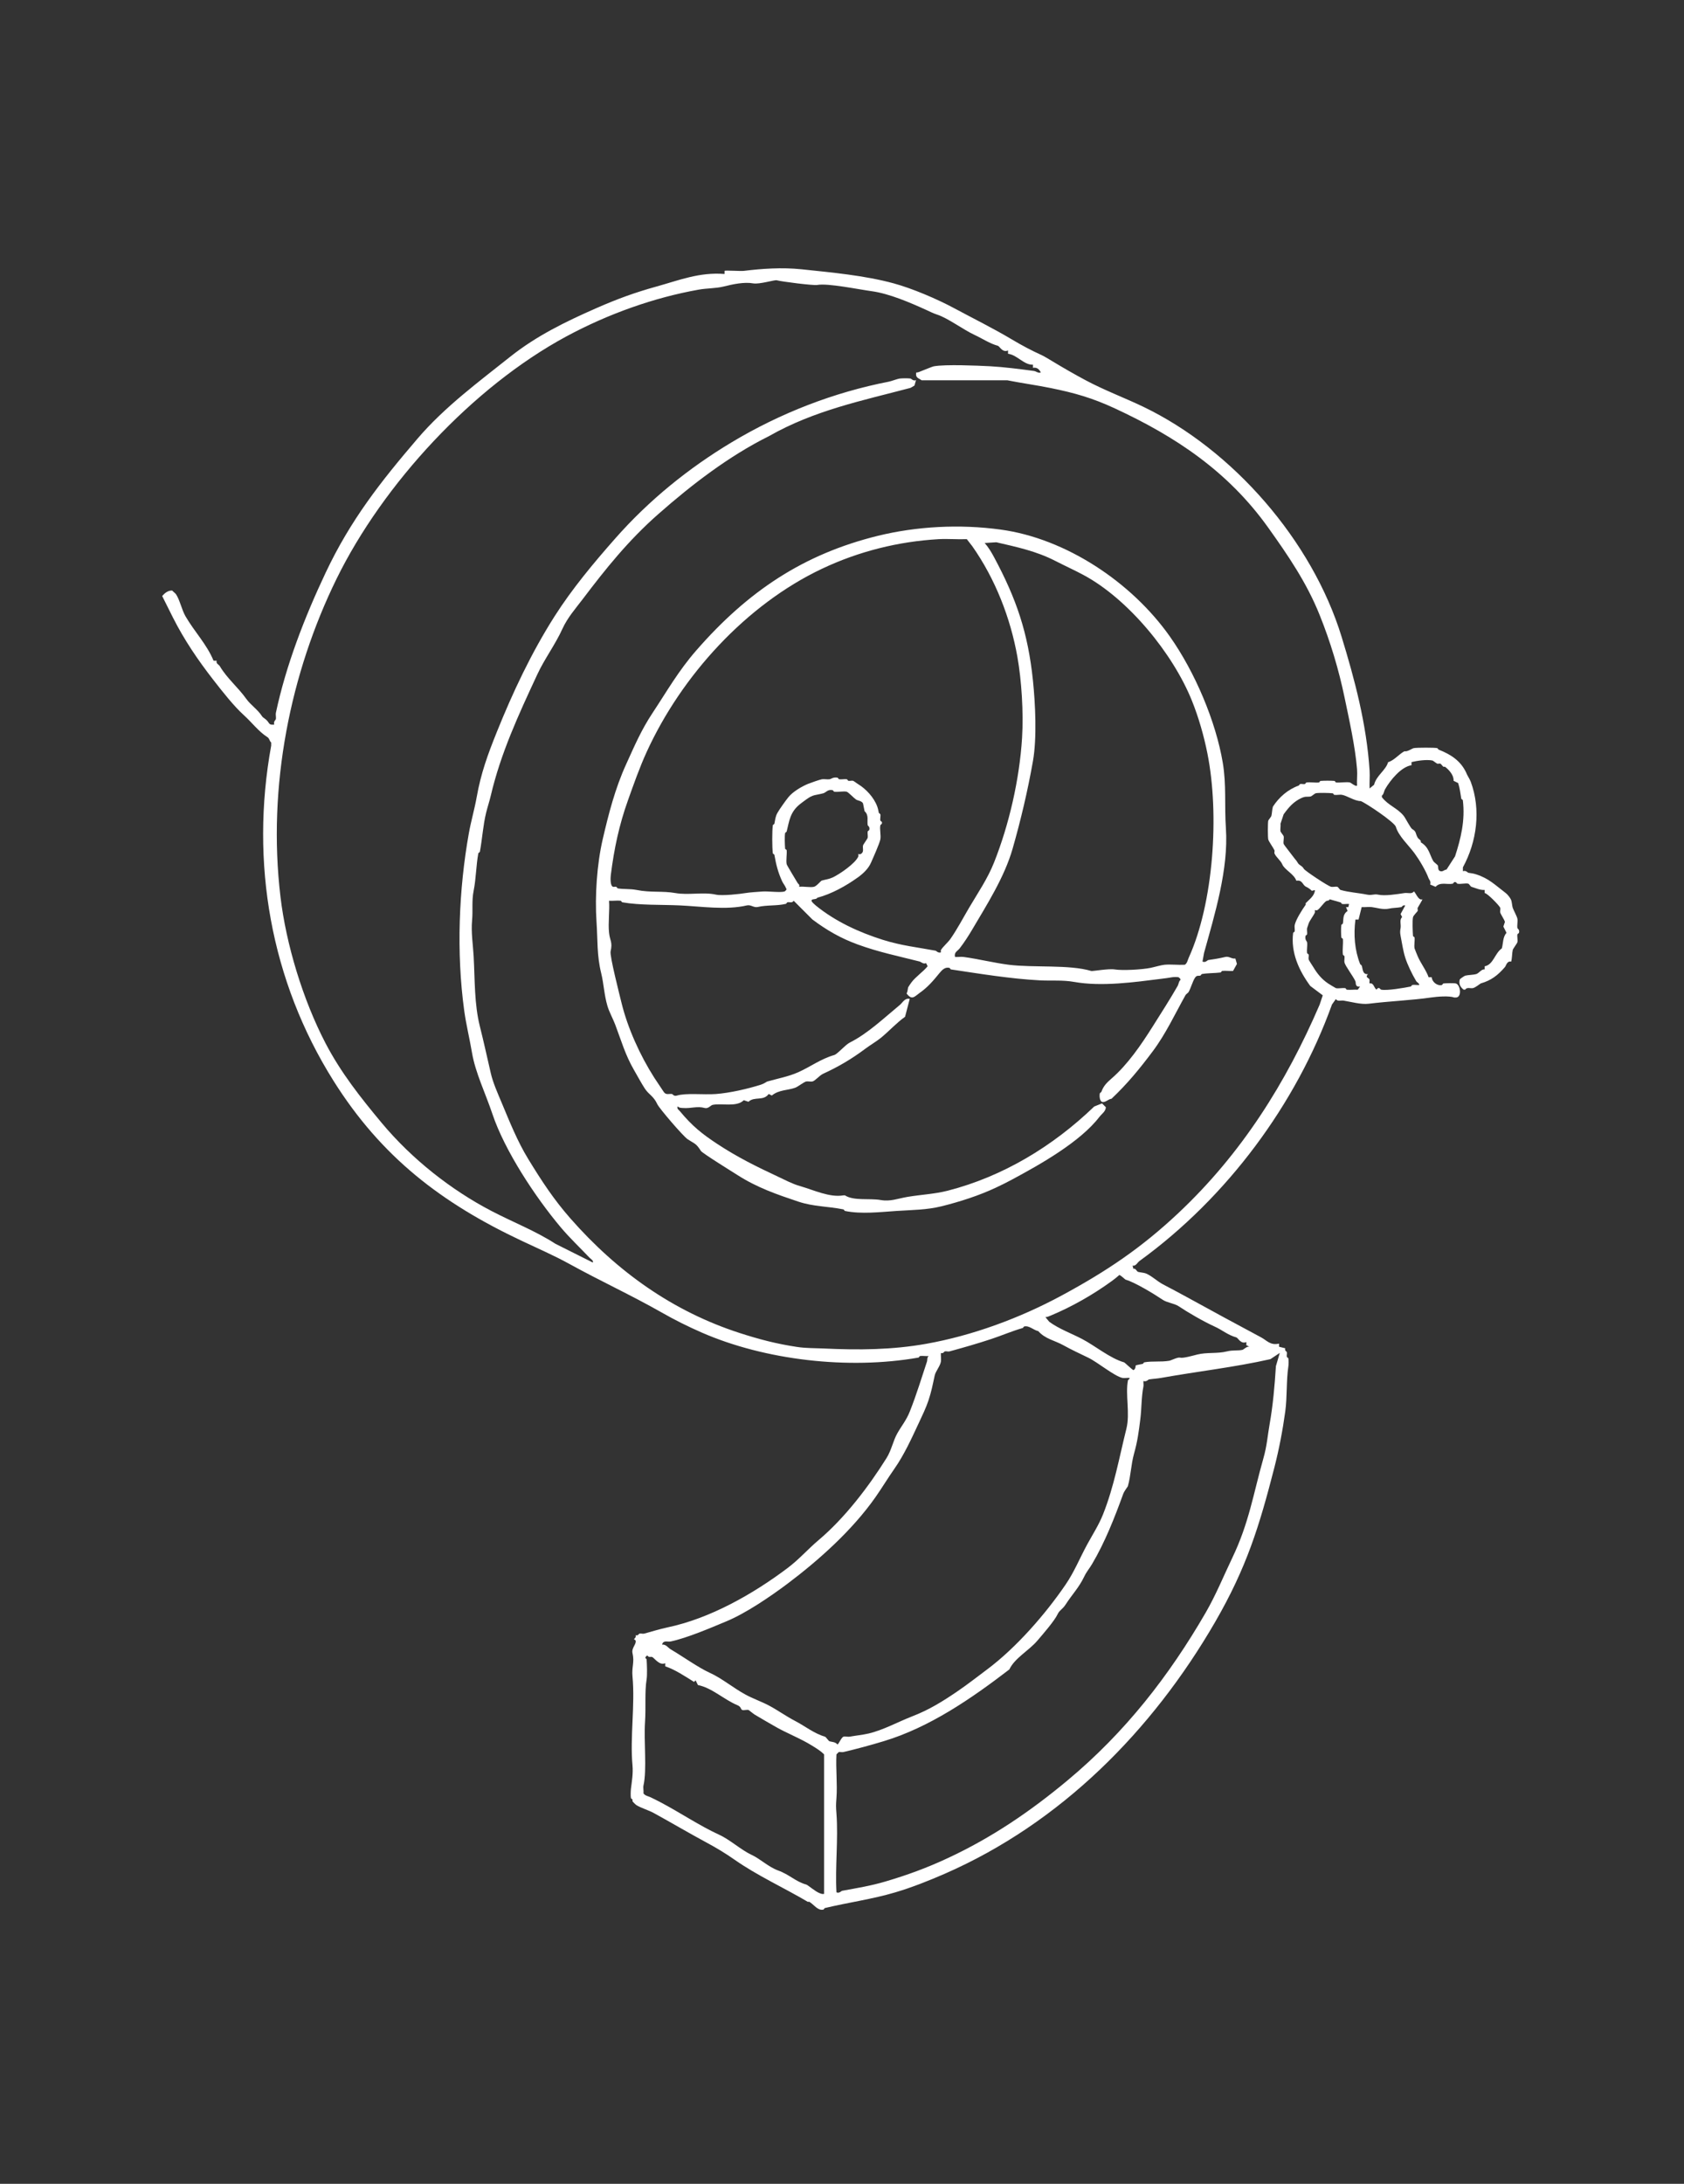 <svg width="270" height="350" viewBox="0 0 270 350" fill="none" xmlns="http://www.w3.org/2000/svg">
<rect x="0" y="0" width="270" height="350" fill="#333333" stroke="none"/>
<path d="M219.56 126.39L220.31 125.77C220.7 124.25 222.16 123.5 222.56 122.15C223.51 121.89 224.32 120.85 225.18 120.4C225.66 120.52 226.37 119.96 226.68 119.9C227.19 119.81 229.96 119.8 230.43 119.9C230.52 119.92 230.57 120.11 230.68 120.15C232.65 120.93 234.16 121.93 235.05 123.77C235.21 124.23 235.62 124.8 235.8 125.27C237.48 129.75 236.79 134.91 234.55 139.01V139.63C235.01 139.44 235.33 139.86 235.42 139.88C235.96 139.98 236.11 139.95 236.67 140.13C238.75 140.8 239.7 141.83 241.42 143.13C241.74 143.37 242.17 143.94 242.29 144.25C242.4 144.51 242.44 145.21 242.54 145.5C242.7 145.94 243.22 146.87 243.29 147.25C243.37 147.7 243.21 148.3 243.29 148.75C243.3 148.82 243.69 149.01 243.54 149.5C243.51 149.6 243.31 149.66 243.29 149.75C243.22 150.13 243.37 150.64 243.29 151C243.24 151.21 242.59 152.04 242.54 152.25C242.42 152.79 242.45 153.56 242.29 154.12C241.61 153.96 241.48 154.78 241.29 154.99C240.12 156.35 239.05 157.14 237.42 157.61C237.33 157.64 236.57 158.28 236.17 158.36C235.74 158.45 235.2 158.16 234.92 158.61H234.67C234.13 158.22 233.86 157.66 234.05 156.99C234.08 156.87 234.82 156.39 234.92 156.37C235.38 156.25 236.21 156.25 236.67 156.12C237.13 155.99 237.55 155.27 238.04 155.37V154.87C239.45 154.6 239.64 152.8 240.79 152C241.03 151.17 240.92 150.21 241.54 149.5L241.04 148.5L241.29 147.75C241.18 147.36 240.63 146.57 240.54 146.25C240.48 146.04 240.6 145.71 240.54 145.5C240.46 145.21 238.46 143.13 238.04 143.13V142.63C237.28 142.68 236.62 142.33 235.92 142.13C235.78 142.09 235.56 141.67 235.42 141.63C234.97 141.51 234.16 141.74 233.67 141.63C233.57 141.61 233.5 141.29 233.17 141.38C233.07 141.41 233.02 141.61 232.92 141.63C232.06 141.82 230.92 141.29 230.17 142.13L229.3 141.76C229.47 141.24 229.13 140.99 229.05 140.76C228.61 139.55 227.55 137.78 226.8 136.76C225.83 135.44 224.23 134 223.8 132.51C223.59 131.78 219.06 128.74 218.18 128.39C217.19 128.39 215.98 127.53 215.18 127.39C214.8 127.32 214.32 127.45 213.93 127.39C213.84 127.38 213.77 127.15 213.68 127.14C213.11 127.08 211.42 127.03 210.93 127.14C210.84 127.16 210.27 127.62 210.18 127.64C209.59 127.77 209.42 127.56 208.68 127.89C207.41 128.47 206.63 129.37 205.81 130.51L205.31 132.01C205.36 132.4 205.23 132.91 205.31 133.26C205.33 133.35 205.79 133.92 205.81 134.01C205.89 134.37 205.72 134.93 205.81 135.26C205.84 135.38 207.05 136.9 207.31 137.26C207.67 137.76 207.83 137.85 208.06 138.26C208.34 138.75 208.73 138.68 209.06 139.26C209.24 139.57 212.93 142.03 213.43 142.13C213.72 142.19 214.16 142.06 214.43 142.13C214.57 142.17 214.79 142.59 214.93 142.63C216.34 143.03 217.74 143.09 219.18 143.38C219.96 143.54 220.29 143.24 220.93 143.38C222.03 143.63 223.92 143.32 225.18 143.13C225.71 143.05 226.35 143.34 226.68 142.88C226.91 142.88 227.39 144.41 228.05 144.13C228.11 144.18 227.4 145.29 227.3 145.5C227.24 145.62 227.35 145.83 227.3 146C227.27 146.09 226.61 146.72 226.55 147C226.43 147.55 226.5 149.34 226.55 150C226.55 150.09 226.79 150.16 226.8 150.25C226.86 150.79 226.7 151.52 226.8 152C226.81 152.07 227.23 153.08 227.3 153.25C227.76 154.35 228.69 155.54 229.05 156.62H229.55C229.59 157.34 230.41 158.05 231.17 157.87C231.27 157.85 231.33 157.63 231.42 157.62C231.77 157.57 233.15 157.55 233.42 157.62C234.17 157.83 234.43 159.87 233.42 159.87H233.17C232.35 159.57 230.46 159.72 229.42 159.87C226.43 160.31 222.73 160.46 219.43 160.87C218.22 161.02 216.56 160.55 215.43 160.37C214.98 160.3 214.47 160.56 214.18 160.12L213.56 160.99C207.82 176.94 196.77 191.89 182.71 202.09C182.34 202.36 182.14 202.94 181.59 202.84L181.71 203.34C182.08 203.22 182.27 203.79 182.46 203.84C182.77 203.93 183.45 203.98 183.71 204.09C184.62 204.45 185.53 205.35 186.46 205.84C187.74 206.51 188.95 207.15 190.21 207.84C194.23 210.05 198.13 212.17 202.2 214.34C203.12 214.83 203.68 215.67 205.07 215.34V215.84L206.07 216.09C205.94 216.5 206.28 216.58 206.32 216.71C206.38 216.91 206.27 217.23 206.32 217.46C206.34 217.56 206.56 217.62 206.57 217.71C206.62 218.02 206.62 218.65 206.57 218.96C206.22 221.29 206.39 223.85 206.07 226.21C205.66 229.21 205.08 232.24 204.32 235.21C201.91 244.6 199.88 251.22 194.83 259.95C184.7 277.44 170.04 292.19 151.49 300.3C149.02 301.38 146.21 302.5 143.5 303.3C139.82 304.39 136.03 304.9 132.26 305.8C132.16 305.82 132.11 306.03 132.01 306.05C131.12 306.26 130.49 305.24 129.76 304.8C129.7 304.76 129.57 304.84 129.51 304.8C125.62 302.51 121.43 300.61 117.77 298.05C116.34 297.05 114.91 296.18 113.27 295.3C110.48 293.8 107.63 292.11 104.78 290.55C104.01 290.13 102.73 289.75 102.03 289.3C101.9 289.22 101.48 288.8 101.41 288.68C101.38 288.63 101.45 288.51 101.41 288.43C101.36 288.32 101.18 288.27 101.16 288.18C101.09 287.89 101.12 287.02 101.16 286.68C101.3 285.52 101.53 284.27 101.41 282.93C100.99 278.47 101.84 273.26 101.41 268.69C101.26 267.14 101.76 266.44 101.41 264.94C101.22 264.12 102.07 263.5 101.91 262.94C101.88 262.84 101.66 262.77 101.66 262.69C101.66 262.64 102.05 262.44 101.91 262.07C102.32 262.2 102.4 261.86 102.53 261.82C102.74 261.76 103.07 261.88 103.28 261.82C104.5 261.49 105.76 261.09 107.03 260.82C113.84 259.39 120.72 255.49 126.26 251.32C128.12 249.92 129.49 248.32 131.26 246.82C135.47 243.27 139.3 238.22 142.13 233.7C142.95 232.39 143.18 230.93 143.88 229.7C144.58 228.47 145.31 227.64 145.88 226.2C146.97 223.46 147.78 220.74 148.63 218.2C148.71 217.97 148.59 217.64 148.88 217.33C148.44 217.37 147.94 217.27 147.51 217.33C147.42 217.34 147.36 217.56 147.26 217.58C136.01 219.55 122.66 217.99 112.54 213.58C110.27 212.59 108.17 211.54 106.05 210.33C101.12 207.53 96.28 205.32 91.31 202.58C88.83 201.21 86.08 200.02 83.57 198.83C70.82 192.81 61.18 185.48 53.47 173.22C43.41 157.22 40.07 138.25 43.48 119.5V119C43.18 118.75 43.23 118.36 42.86 118.13C41.48 117.26 40.38 115.78 39.11 114.63C37.5 113.18 35.68 110.86 34.24 109.01C31.71 105.76 29.55 102.57 27.75 99.02L26 95.52C26.44 95.02 26.97 94.61 27.62 94.65C27.79 94.87 28.11 95.06 28.24 95.27C28.85 96.22 29.15 97.75 29.74 98.77C31.19 101.27 33.15 103.25 34.24 105.89H34.74C34.6 106.38 35.06 106.47 35.24 106.76C36.36 108.68 38.19 110.18 39.49 112.01C40.18 112.98 41.33 113.72 41.99 114.76C42.22 115.13 42.65 115.15 43.11 115.88C43.33 116.22 43.64 116.14 43.98 116.13C43.79 115.68 44.2 115.38 44.23 115.26C44.29 114.97 44.17 114.56 44.23 114.26C45.85 106.64 48.82 98.96 52.22 91.77C56.2 83.35 61.01 77.23 66.96 70.28C71.28 65.23 76.73 61.21 81.82 57.16C86.03 53.82 90.67 51.56 95.56 49.41C98.98 47.91 101.73 46.9 105.3 45.91C108.87 44.92 112.13 43.59 116.17 43.91V43.41C116.28 43.3 118.75 43.48 119.29 43.41C122.11 43.06 125.39 42.83 128.53 43.16C133.45 43.68 138.64 44.15 143.27 45.41C146.22 46.21 150.23 47.91 153.01 49.41C156.06 51.05 159.3 52.65 162.25 54.41C163.88 55.38 165.37 56.17 167 56.91C167.46 57.12 168.23 57.6 168.75 57.91C170.49 58.96 172.26 59.98 174 60.91C177.02 62.53 180.36 63.78 183.24 65.16C197.7 72.09 210.37 86.67 215.09 102.02C217.18 108.83 219.11 116.04 219.59 123.51C219.65 124.46 219.55 125.43 219.59 126.38L219.56 126.39ZM161.61 56.17C160.71 56.56 160.3 55.51 159.99 55.42C158.65 55.05 157.55 54.28 156.24 53.67C154.41 52.82 151.98 50.98 150.25 50.42C149.6 50.21 149.17 49.97 148.5 49.67C145.86 48.47 142.55 47.05 139.76 46.67C137.51 46.36 132.75 45.36 131.02 45.67C130.4 45.78 125.27 45.13 124.53 44.92C124.22 44.83 121.76 45.59 120.78 45.42C119.34 45.16 117.55 45.54 116.03 45.92C114.78 46.23 113.31 46.19 112.03 46.42C104.93 47.68 97.55 50.28 90.8 53.92C75.77 62.03 61.42 77.57 53.96 92.77C46.57 107.84 42.85 125.98 44.97 143.74C45.87 151.31 48.54 160.19 52.21 167.23C54.66 171.92 57.8 175.89 61.2 179.97C66.07 185.81 72.39 190.75 78.81 194.09C82.37 195.94 85.85 197.27 89.05 199.34L95.04 202.34C95.23 202.09 94.71 201.76 94.54 201.59C92.97 199.95 91.32 198.38 89.92 196.72C85.85 191.89 80.9 184.4 78.93 178.48C77.86 175.28 76.22 171.93 75.68 168.74C75.29 166.44 74.74 164.22 74.43 161.99C73.15 152.65 73.56 142.53 75.18 133.5C75.52 131.61 76.09 129.66 76.43 127.75C77.1 123.96 78.19 120.95 79.68 117.26C82.21 110.97 85.2 104.61 88.92 98.77C91.69 94.42 95.12 90.29 98.66 86.28C104.09 80.12 110.44 75.01 117.27 70.91C125.2 66.15 133.78 62.87 142.5 61.17C142.87 61.1 143.92 60.71 144.25 60.67C144.7 60.62 145.56 60.61 146 60.67C146.08 60.68 146.44 61.12 146.87 60.92L146.62 61.79L146 62.16C138.31 64.2 130.59 65.74 123.27 69.91C116.91 73.07 110.93 77.65 105.54 82.4C100.73 86.63 97.12 91.15 93.43 96.02C92.3 97.51 91 98.97 90.18 100.77C89.06 103.25 87.28 105.65 86.18 108.02C83.11 114.61 80.29 120.7 78.69 127.51C78.47 128.44 78.18 129.29 77.94 130.26C77.45 132.26 77.32 134.46 76.94 136.51C76.92 136.61 76.71 136.66 76.69 136.76C76.33 138.71 76.33 140.82 75.94 142.76C75.61 144.39 75.84 145.93 75.69 147.51C75.51 149.45 75.85 151.51 75.94 153.26C76.15 157.14 76.04 160.92 76.94 164.5C77.55 166.93 78.1 169.44 78.69 172C79.04 173.53 79.79 175.2 80.44 176.75C81.72 179.81 82.97 182.94 84.69 185.75C86.84 189.27 88.78 192.23 91.43 195.25C99.01 203.88 107.94 210.18 118.53 213.62C121.72 214.65 124.46 215.37 127.77 215.87C129.21 216.09 130.47 216.05 132.02 216.12C137.69 216.39 143.08 216.34 148.51 215.37C155.86 214.06 163.45 211.29 170.24 207.62C177.43 203.74 183.01 199.99 188.97 194.38C199.09 184.85 206.17 173.58 211.58 161.02L212.08 159.52L210.08 158.02C208.27 155.56 206.94 152.68 207.33 149.52C207.34 149.43 207.56 149.37 207.58 149.27C207.63 148.96 207.52 148.56 207.58 148.27C207.76 147.39 208.77 145.81 209.33 145.02C209.37 144.96 209.36 144.87 209.33 144.77C209.93 144.13 210.76 143.6 210.83 142.65L210.33 142.77C210.12 142.55 209.71 142.25 209.46 142.15C208.78 141.86 208.9 140.99 207.84 141.15C207.49 140.08 205.97 139.42 205.59 138.53C205.33 137.9 204.62 137.42 204.34 136.78C204.28 136.64 204.4 136.42 204.34 136.28C204.15 135.86 203.41 134.85 203.34 134.53C203.26 134.16 203.26 131.9 203.34 131.53C203.36 131.44 203.81 130.89 203.84 130.78C203.95 130.39 203.95 129.72 204.09 129.28C205.06 127.78 206.48 126.53 208.21 125.91C208.31 125.87 208.36 125.69 208.46 125.66C208.67 125.6 208.98 125.71 209.21 125.66C209.31 125.64 209.37 125.42 209.46 125.41C210.07 125.32 210.82 125.47 211.46 125.41C211.55 125.41 211.62 125.17 211.71 125.16C212.36 125.11 213.31 125.11 213.96 125.16C214.05 125.16 214.12 125.4 214.21 125.41C214.89 125.47 215.87 125.28 216.46 125.41C216.58 125.44 217.38 126.12 217.58 125.91C217.53 125.05 217.65 124.14 217.58 123.29C217.28 119.62 216.32 115.35 215.58 111.8C214.65 107.32 213.3 102.83 211.58 98.56C209.49 93.35 206.48 88.97 203.34 84.57C196.9 75.54 188.45 69.95 178.74 65.45C175.12 63.77 172.27 62.97 168.5 62.2C166.19 61.73 163.82 61.41 161.51 60.95H147.77C147.25 60.58 146.74 60.56 146.9 59.7C147.22 59.72 147.48 59.55 147.77 59.45C148.25 59.28 149.39 58.77 149.77 58.7C151.59 58.38 156.69 58.59 158.76 58.7C160.96 58.82 163.52 59.15 165.75 59.45C166.15 59.5 166.39 59.83 166.87 59.7C166.63 59.16 166.21 58.83 165.62 58.95V58.45C164.17 58.52 163.08 56.87 161.62 56.7V56.2L161.61 56.17ZM233.05 125.14C233.14 124.32 232.36 123.39 231.68 122.89C231.63 122.85 231.49 122.93 231.43 122.89C231.26 122.77 231.05 122.42 230.93 122.39C230.77 122.34 230.55 122.45 230.43 122.39C230.27 122.32 229.77 121.91 229.68 121.89C228.75 121.69 227.14 121.93 226.31 122.14V122.64C224.64 122.9 222.91 125.03 222.06 126.51C221.9 126.78 221.87 127.31 221.56 127.51V127.76C222.56 129.08 224.05 129.5 225.06 130.76C225.37 131.15 226.15 132.72 226.43 132.88C227.13 133.28 226.9 133.55 227.3 134.25C227.45 134.51 227.9 134.64 227.8 135C229.13 135.77 229.21 137.01 229.8 138C229.94 138.24 230.5 138.58 230.55 138.75C230.62 138.97 230.5 139.5 230.92 139.62C231.37 139.75 231.54 139.38 231.92 139.37L233.29 137.25C234.21 134.42 234.94 131.49 234.54 128.25C234.53 128.16 234.31 128.1 234.29 128C234.14 127.16 234.08 126.39 233.79 125.5L233.04 125.13L233.05 125.14ZM216.31 144.88C215.95 144.84 215.52 144.94 215.19 144.88C215.1 144.86 215.04 144.66 214.94 144.63L213.19 144.13C213.06 144.41 212.77 144.34 212.69 144.38C212.21 144.67 211.66 145.62 211.19 145.88C211.07 145.95 210.86 145.83 210.82 145.88C210.78 145.92 210.88 146.12 210.82 146.25C210.6 146.77 210.01 147.49 209.82 148C209.77 148.14 209.58 148.71 209.57 148.75C209.51 149.04 209.62 149.44 209.57 149.75C209.55 149.84 209.34 149.9 209.32 150C209.18 150.62 209.56 150.9 209.57 151C209.65 151.54 209.49 152.21 209.57 152.75C209.58 152.84 209.8 152.9 209.82 153C209.87 153.23 209.76 153.54 209.82 153.75C209.88 153.98 210.4 154.71 210.57 155C211.19 156.04 211.91 156.93 212.94 157.62C213.07 157.71 214.12 158.35 214.19 158.37C214.61 158.46 215.22 158.31 215.69 158.37C215.78 158.38 215.85 158.61 215.94 158.62C216.5 158.68 217.12 158.58 217.69 158.62L218.06 158.12C217.21 158.22 217.44 157.53 217.31 157.25C216.94 156.44 215.69 154.82 215.56 154.25C215.5 153.96 215.61 153.56 215.56 153.25C215.54 153.15 215.32 153.09 215.31 153C215.21 152.22 215.37 151.31 215.31 150.5C215.31 150.41 215.07 150.34 215.06 150.25C215.01 149.71 214.99 148.78 215.06 148.25C215.07 148.16 215.29 148.1 215.31 148C215.44 147.26 215.24 146.57 216.06 146L215.81 145.38H216.18L216.3 144.88H216.31ZM225.31 145.13C224.91 144.99 224.78 145.36 224.69 145.38C223.85 145.53 223.34 145.48 222.69 145.63C221.74 145.84 220.66 145.46 219.94 145.38C219.42 145.32 218.84 145.42 218.32 145.38L217.82 147.38H217.32C217 149.82 217.2 152.29 218.07 154.5C218.11 154.6 218.28 154.65 218.32 154.75C218.52 155.25 218.42 156.21 219.32 156.12C218.82 156.7 219.48 156.7 219.57 156.99C219.62 157.15 219.54 157.41 219.57 157.61C220.28 157.49 220.23 158.24 220.69 158.61C221.11 158.03 221.28 158.58 221.44 158.61C222.34 158.81 225.21 158.31 226.19 158.11C226.29 158.09 226.34 157.88 226.44 157.86C226.78 157.8 227.21 157.9 227.56 157.86C227.56 157.58 227.18 157.44 227.06 157.24C226.38 156.09 225.67 154.62 225.31 153.49C224.95 152.36 224.8 151.19 224.56 149.99C224.44 149.4 224.5 149.09 224.56 148.74C224.66 148.15 224.33 147.38 224.81 146.99L224.56 146.49L225.31 145.12V145.13ZM199.83 215.09C198.92 215.47 198.53 214.43 198.21 214.34C196.8 213.94 196.02 213.18 194.71 212.59C192.97 211.8 190.45 210.34 188.96 209.34C188.32 208.91 187.1 208.77 186.46 208.34C185.03 207.38 181.98 205.52 180.47 205.09C180.38 205.06 179.76 204.43 179.47 204.34C179.08 204.69 178.65 205.03 178.22 205.34C175.26 207.49 171.88 209.42 168.48 210.84C168.21 210.95 167.91 211.1 167.61 211.09L168.23 211.84C169.78 212.98 171.77 213.7 173.48 214.59C175.57 215.68 177.96 217.69 180.22 218.34C180.34 218.37 181.41 219.43 181.72 219.59C182.12 219.43 182.06 218.87 182.09 218.84C182.15 218.78 183 218.64 183.21 218.59C183.31 218.56 183.37 218.36 183.46 218.34C184.8 218.1 186.06 218.32 187.46 218.09C187.8 218.03 188.82 217.48 189.21 217.59C189.67 217.72 191.25 217.27 191.96 217.09C193.54 216.7 195.13 216.98 196.71 216.59C197.7 216.34 198.43 216.51 199.21 216.34C199.41 216.29 199.93 215.72 200.33 215.84L199.83 215.59V215.09ZM181.09 220.84C180.74 220.79 180.29 220.91 179.97 220.84C178.66 220.56 175.99 218.32 174.47 217.59C173.15 216.95 171.84 216.35 170.47 215.59C169.1 214.83 167.58 214.6 166.47 213.34C165.69 213.17 165.01 212.41 164.22 212.59C164.12 212.61 164.07 212.81 163.97 212.84C162.29 213.32 160.6 214.05 158.97 214.59C156.74 215.33 154.43 215.99 152.23 216.59C152.02 216.65 151.69 216.53 151.48 216.59C151.35 216.63 151.27 216.97 150.86 216.84C150.82 217.28 150.92 217.79 150.86 218.21C150.75 218.94 150.01 219.76 149.86 220.46C149.55 221.89 149.34 223.03 148.86 224.46C148.47 225.63 147.85 226.91 147.36 227.96C146.17 230.5 145 233.12 143.36 235.46C142.36 236.88 141.38 238.51 140.36 239.96C136.65 245.25 131.29 250.04 126.25 253.83C123.46 255.92 119.6 258.54 116.51 259.83C113.88 260.93 110.13 262.53 107.52 263.08C107.03 263.18 106.35 262.82 106.15 263.58C106.76 263.5 107.12 264.09 107.52 264.33C109.43 265.45 111.96 267.26 113.76 268.08C115.72 268.96 117.59 270.54 119.51 271.58C120.74 272.25 122 272.67 123.26 273.33C124.68 274.08 125.96 275.02 127.51 275.83C129.06 276.64 130.57 277.85 132.26 278.33C132.44 278.38 132.83 279.03 133.01 279.08C133.38 279.19 133.93 279.16 134.26 279.58C134.47 279.58 134.87 278.44 135.26 278.33C135.52 278.26 135.96 278.39 136.26 278.33C137.2 278.16 138.31 278.05 139.26 277.83C141.58 277.29 143.99 275.96 146.25 275.08C148.98 274.03 151.17 272.66 153.49 271.08C155.16 269.94 156.62 268.79 158.24 267.58C162.92 264.09 167.6 258.72 170.85 253.96C172.26 251.9 173.11 249.73 174.35 247.46C175.17 245.96 176.18 244.39 176.85 242.71C178.65 238.18 179.45 233.57 180.6 228.97C181.21 226.51 180.4 223.49 180.85 221.22C180.87 221.14 181.22 220.95 181.1 220.85L181.09 220.84ZM134.13 303.29C134.57 303.48 134.9 303.06 135 303.04C137.39 302.6 139.6 302.25 141.99 301.54C145.44 300.52 148.58 299.38 151.98 297.79C159.05 294.5 165.23 290.29 171.21 285.3C180.43 277.61 187.45 268.58 193.32 258.44C194.96 255.6 196.2 252.55 197.57 249.69C200.27 244.06 200.94 239.43 202.57 233.7C203.14 231.69 203.21 230.25 203.57 228.2C204.1 225.2 204.37 222.1 204.57 218.95L205.19 216.83L203.69 217.83C197.99 219.12 192.02 219.79 186.2 220.83C185.49 220.96 184.92 220.97 184.2 221.08C184.13 221.09 183.78 221.52 183.33 221.33C183.3 221.61 183.38 221.95 183.33 222.2C182.99 223.88 183.05 225.71 182.83 227.45C182.57 229.54 182.38 230.99 181.83 232.95C181.32 234.79 181.32 236.49 180.83 238.2C180.81 238.28 180.27 238.93 180.08 239.45C178.73 243.17 177.16 247.19 175.08 250.69C174.65 251.42 174.25 251.82 173.83 252.69C172.99 254.45 171.9 255.53 170.83 257.19C170.35 257.93 169.87 258.06 169.58 258.69C169.08 259.77 167.19 261.93 166.33 262.94C164.94 264.57 162.71 265.71 161.83 267.56C155.68 272.28 149.02 276.84 141.72 279.05C139.55 279.71 137.35 280.3 135.23 280.8C135.02 280.85 134.72 280.77 134.48 280.8L134.11 281.17C133.98 283.46 134.28 285.9 134.11 288.17C134.02 289.35 134.02 289.48 134.11 290.67C134.42 294.75 133.88 299.18 134.11 303.29H134.13ZM132.13 303.54V281.18C131.59 280.62 130.93 280.23 130.26 279.81C128.29 278.57 126.02 277.75 124.02 276.56C123.08 276.01 122.04 275.43 121.02 274.81C120.73 274.63 120.08 274.08 120.02 274.06C119.75 273.98 119.29 274.14 119.02 274.06C118.73 273.98 118.88 273.57 118.27 273.31C116.04 272.38 114.18 270.52 111.9 270.06L111.53 269.31L111.28 269.56C109.76 268.62 108.25 267.59 106.66 267.06V266.56C105.7 267 104.9 265.67 104.54 265.56C104.31 265.49 104 265.69 103.79 265.31C103.16 265.74 103.66 265.81 103.67 265.93C103.73 266.75 103.79 268.43 103.67 269.18C103.35 271.08 103.57 273.78 103.42 275.93C103.2 279.09 103.75 283.58 103.17 286.17C103.09 286.52 103.22 287.03 103.17 287.42C103.43 287.81 103.9 287.86 104.29 288.04C104.78 288.27 105.25 288.51 105.79 288.79C108.97 290.45 112.15 292.61 115.28 294.04C117.06 294.85 118.82 296.5 120.53 297.29C121.91 297.93 123.19 299.21 124.78 299.79C126.58 300.44 127.55 301.56 129.28 302.04C129.53 302.11 130.72 303.16 131.4 303.41C131.66 303.51 131.84 303.59 132.15 303.53L132.13 303.54Z" fill="white"/>
<path d="M192.83 154.12C193.27 154.32 193.62 153.88 193.7 153.87C194.8 153.71 195.43 153.61 196.45 153.37C197.07 153.22 197.45 153.71 198.07 153.62L198.32 154.49L197.7 155.61C197.13 155.66 196.5 155.54 195.95 155.61C195.86 155.62 195.79 155.85 195.7 155.86C194.75 155.98 193.63 155.94 192.7 156.11C192.61 156.13 192.55 156.33 192.45 156.36C192.15 156.45 191.89 156.24 191.58 156.73C191.22 157.29 190.92 158.37 190.58 158.98C190.48 159.15 190.18 159.31 190.08 159.48C188.36 162.56 186.91 165.7 184.83 168.48C182.75 171.26 180.77 173.68 178.21 176.1C177.72 176.13 177.22 176.75 176.71 176.6C176.3 176.48 176.25 175.6 176.34 175.23C176.36 175.14 176.55 175.08 176.59 174.98C176.92 174.05 177.46 173.51 178.21 172.86C180.79 170.63 182.96 167.46 184.83 164.49C186.13 162.42 187.56 160.21 188.83 157.99C188.94 157.79 189.01 157.31 189.2 157.12C189.45 156.99 189.02 156.64 188.95 156.62C188.77 156.57 188.16 156.58 187.95 156.62C187.35 156.73 186.89 156.78 186.2 156.87C181.92 157.41 176.65 158.16 172.21 157.37C170.36 157.04 168.64 157.22 166.71 157.12C161.98 156.87 157.1 156.06 152.47 155.37C152.38 155.36 152.32 155.14 152.22 155.12C151.5 154.95 151.04 155.46 150.6 155.99C149.65 157.16 148.74 158.23 147.48 159.11C146.64 159.7 146.24 160.39 145.36 159.23C145.53 158.91 145.53 158.5 145.61 158.23C145.62 158.18 146.06 157.55 146.11 157.48C146.76 156.58 148.01 155.75 148.73 154.86L148.48 154.36C148.01 154.56 147.65 154.15 147.48 154.11C144.05 153.24 140.88 152.6 137.49 151.36C134.8 150.38 132.56 149.09 130.25 147.36L127.25 144.36C127.01 144.78 126.6 144.53 126.25 144.61C126.15 144.63 126.1 144.84 126 144.86C124.54 145.21 122.97 145.02 121.5 145.36C120.84 145.51 120.41 144.96 119.75 145.11C116.42 145.89 112.45 145.27 109.01 145.11C105.99 144.97 102.61 145.11 99.77 144.61C99.67 144.59 99.61 144.37 99.52 144.36C98.93 144.29 98.25 144.41 97.65 144.36C97.77 146.01 97.48 147.86 97.65 149.48C97.78 150.78 98.25 150.96 97.9 152.48C97.73 153.19 99.36 159.53 99.65 160.73C100.63 164.75 102.62 169.15 104.9 172.72C105.41 173.52 105.93 174.24 106.4 174.97C106.78 175.57 107.25 175.25 107.77 175.34C107.84 175.35 108.03 175.74 108.52 175.59C110.01 175.14 112.8 175.48 114.76 175.34C117.02 175.17 119.89 174.51 122 173.84C122.56 173.66 122.89 173.37 123 173.34C124.7 172.85 126.41 172.55 128 171.84C129.98 170.95 131.6 169.71 133.75 169.09C134.28 168.94 135.5 167.47 136.25 167.09C139.11 165.66 141.73 163.16 144.24 161.09C144.76 160.66 145.05 159.92 145.86 160.09L145.11 162.96C143.77 163.9 142.54 165.27 141.24 166.33C140.54 166.9 139.47 167.53 138.74 168.08C136.51 169.75 134.38 170.99 132 172.08C131.36 172.37 130.72 173.22 130.25 173.33C129.96 173.39 129.54 173.27 129.25 173.33C128.9 173.41 127.93 174.17 127.5 174.33C126.34 174.76 124.87 174.64 123.75 175.58L123.25 175.33C122.39 176.52 120.97 175.67 120 176.58L119.25 176.33C118.11 177.49 115.68 176.77 114.25 177.08C113.96 177.14 113.54 177.73 113 177.58C111.78 177.23 110.82 177.68 109.5 177.58C109.11 177.55 108.97 177.57 108.63 177.33C108.53 177.76 108.79 177.83 109 178.08C111.02 180.51 112.57 181.73 114.99 183.33C118.26 185.48 121.27 186.96 124.73 188.58C125.82 189.09 127.03 189.74 128.23 190.08C130.47 190.72 133.01 191.96 135.22 191.58H135.47C136.9 192.5 139.42 192.01 141.22 192.33C142.76 192.6 143.94 192.09 145.47 191.83C147.66 191.46 149.86 191.37 151.96 190.83C160.78 188.56 168.76 183.76 175.44 177.34L176.69 176.84L177.31 177.46C177.25 178.16 176.67 178.49 176.31 178.96C173.19 183.02 166.84 186.59 162.2 189.08C161.31 189.56 160.61 189.9 159.7 190.33C156.96 191.62 153.9 192.6 150.96 193.33C148.58 193.92 146.3 193.91 143.72 194.08C141.14 194.25 138.08 194.62 135.48 194.08C135.38 194.06 135.33 193.85 135.23 193.83C132.7 193.32 130.44 193.4 127.99 192.58C124.55 191.43 121.39 190.34 118.25 188.33C117.51 187.86 112.63 184.84 112.38 184.46C111.57 183.19 111.39 183.34 110.26 182.59C109.52 182.1 105.7 177.64 105.39 176.97C104.76 175.62 104.06 175.48 103.39 174.47C102.86 173.67 102.15 172.34 101.64 171.47C100.25 169.07 99.6 166.76 98.64 164.22C98.27 163.24 97.69 162.23 97.39 161.22C96.85 159.37 96.82 157.73 96.39 155.97C95.68 153.11 95.84 150.66 95.64 147.72C95.36 143.58 95.71 138.48 96.64 134.48C97.57 130.48 98.62 126.36 100.39 122.49C101.74 119.52 102.8 117.02 104.64 114.24C106.91 110.82 108.75 107.55 111.63 104.25C119.92 94.74 128.84 88.81 140.73 85.88C146.94 84.36 153.83 83.97 160.46 84.88C170.84 86.3 181.38 93.25 187.56 102C191.6 107.72 194.94 115.63 196.05 122.24C196.65 125.8 196.3 129.08 196.55 132.73C197 139.31 194.74 146.62 193.05 152.72L192.8 154.09L192.83 154.12ZM150.87 152.62C150.87 152.62 150.8 152.36 150.87 152.25C151.13 151.79 152.03 150.99 152.37 150.5C153.47 148.93 154.38 147.18 155.37 145.5C156.78 143.11 158.34 140.84 159.37 138.25C161.8 132.15 163.46 124.88 163.87 118.26C164.12 114.18 163.79 109.04 163.12 105.27C162.03 99.13 159.61 92.82 155.88 87.53C155.63 87.18 155.27 86.78 155.01 86.41C153.52 86.47 152 86.33 150.51 86.41C144.05 86.78 137.69 88.36 131.78 91.16C119.64 96.91 109.28 108.27 103.68 120.52C102.55 122.99 101.59 125.72 100.68 128.27C99.27 132.2 98.45 136.08 97.93 140.26C97.87 140.76 97.83 142 98.3 142.13C98.46 142.17 98.65 142.08 98.8 142.13C98.9 142.16 98.96 142.36 99.05 142.38C99.96 142.54 101.04 142.43 102.05 142.63C104.35 143.09 106.2 142.76 108.29 143.13C110.38 143.5 112.76 142.93 114.78 143.38C115.79 143.61 118.72 143.27 119.53 143.13C120.16 143.02 121.7 142.92 122.28 142.88C123.22 142.82 125.05 143.08 125.78 142.88C125.85 142.86 126.28 142.51 126.03 142.38C125.91 141.98 125.56 141.6 125.41 141.26C124.74 139.8 124.44 138.6 124.16 137.01C124.14 136.91 123.92 136.85 123.91 136.76C123.79 135.82 123.78 133.18 123.91 132.26C123.92 132.17 124.14 132.11 124.16 132.01C124.3 131.37 124.3 130.89 124.66 130.26C125.02 129.63 125.95 128.33 126.41 127.76C127.11 126.89 128.52 126.06 129.53 125.64C129.97 125.46 131.43 124.95 131.78 124.89C132.16 124.83 132.64 124.95 133.03 124.89C133.24 124.86 133.58 124.51 134.28 124.64C134.38 124.66 134.44 124.88 134.53 124.89C134.92 124.95 135.4 124.83 135.78 124.89C135.87 124.91 135.93 125.12 136.03 125.14C136.26 125.19 136.57 125.08 136.78 125.14C136.89 125.17 137.36 125.54 137.53 125.64C138.82 126.41 140.11 127.78 140.65 129.26C140.81 129.71 140.8 129.83 140.9 130.26C140.92 130.36 141.13 130.41 141.15 130.51C141.22 130.8 141.08 131.22 141.15 131.51C141.17 131.61 141.37 131.66 141.4 131.76C141.49 132.09 141.17 132.16 141.15 132.26C141.01 132.88 141.27 133.85 141.15 134.51C141.03 135.17 140 137.47 139.65 138.26C139.23 139.23 138.37 140.03 137.53 140.63C135.62 142 133.31 143.28 131.04 143.88C130.92 144.26 129.88 143.94 130.17 144.5C130.23 144.62 130.64 145 130.79 145.12C133.94 147.69 137.76 149.43 141.53 150.62C144.51 151.56 147.02 151.81 150.02 152.37C150.11 152.39 150.43 152.81 150.89 152.62H150.87ZM153.12 153.37C153.56 153.41 154.06 153.31 154.49 153.37C156.81 153.68 159.37 154.32 161.73 154.62C165.68 155.12 171.47 154.56 174.97 155.62C175.15 155.68 177.77 155.21 178.72 155.37C179.93 155.57 183.02 155.41 184.47 155.12C185.02 155.01 186.21 154.66 186.72 154.62C187.77 154.53 188.9 154.68 189.97 154.62C190.36 154.36 190.41 153.89 190.59 153.5C194.57 144.73 195.54 130.54 193.59 120.77C193.04 118 192.18 114.96 191.09 112.27C188.05 104.74 180.92 96.02 173.73 92.16C172.32 91.4 170.79 90.71 169.23 89.91C166.12 88.31 163.01 87.67 159.74 86.91L157.87 87.03C158.5 87.73 158.97 88.54 159.37 89.28C162.99 96.02 164.82 101.44 165.61 109.02C166 112.77 166.27 118.3 165.61 122.01C164.76 126.81 163.67 131.41 162.36 136C161.05 140.59 158.18 145.07 155.87 148.99C155.3 149.96 154.57 151.09 153.87 151.99C153.51 152.45 152.94 152.61 153.12 153.36V153.37ZM137.63 136.88C137.63 136.88 137.89 136.95 138 136.88C138.6 136.54 138.27 135.99 138.37 135.51C138.42 135.3 139.07 134.47 139.12 134.26C139.18 133.97 139.06 133.56 139.12 133.26C139.14 133.17 139.34 133.11 139.37 133.01C139.52 132.52 139.13 132.33 139.12 132.26C138.99 131.51 139.35 130.66 138.62 130.01L138.37 128.76C138.15 128.34 137.54 128.33 137.25 128.14C136.94 127.94 136.02 126.96 135.75 126.89C135.26 126.76 134.34 126.98 133.75 126.89C133.66 126.88 133.6 126.66 133.5 126.64C132.72 126.46 132.44 127.02 132 127.14C130.78 127.47 130.4 127.29 129.25 128.14C128.93 128.38 128.49 128.69 128.25 128.89C126.67 130.16 126.55 131.56 126.13 133.26C126.11 133.36 125.9 133.42 125.88 133.51C125.78 134.07 125.83 135.38 125.88 136.01C125.88 136.1 126.12 136.17 126.13 136.26C126.19 136.94 126 137.92 126.13 138.51C126.17 138.7 127.65 141.11 127.88 141.51C127.99 141.7 128.25 141.73 128.13 142.13C128.84 142.03 129.86 142.27 130.5 142.13C130.93 142.03 131.59 141.18 131.75 141.13C132.38 140.95 132.87 140.92 133.5 140.63C134.57 140.14 137.15 138.38 137.62 137.26C137.68 137.13 137.58 136.93 137.62 136.89L137.63 136.88Z" fill="white"/>
</svg>
